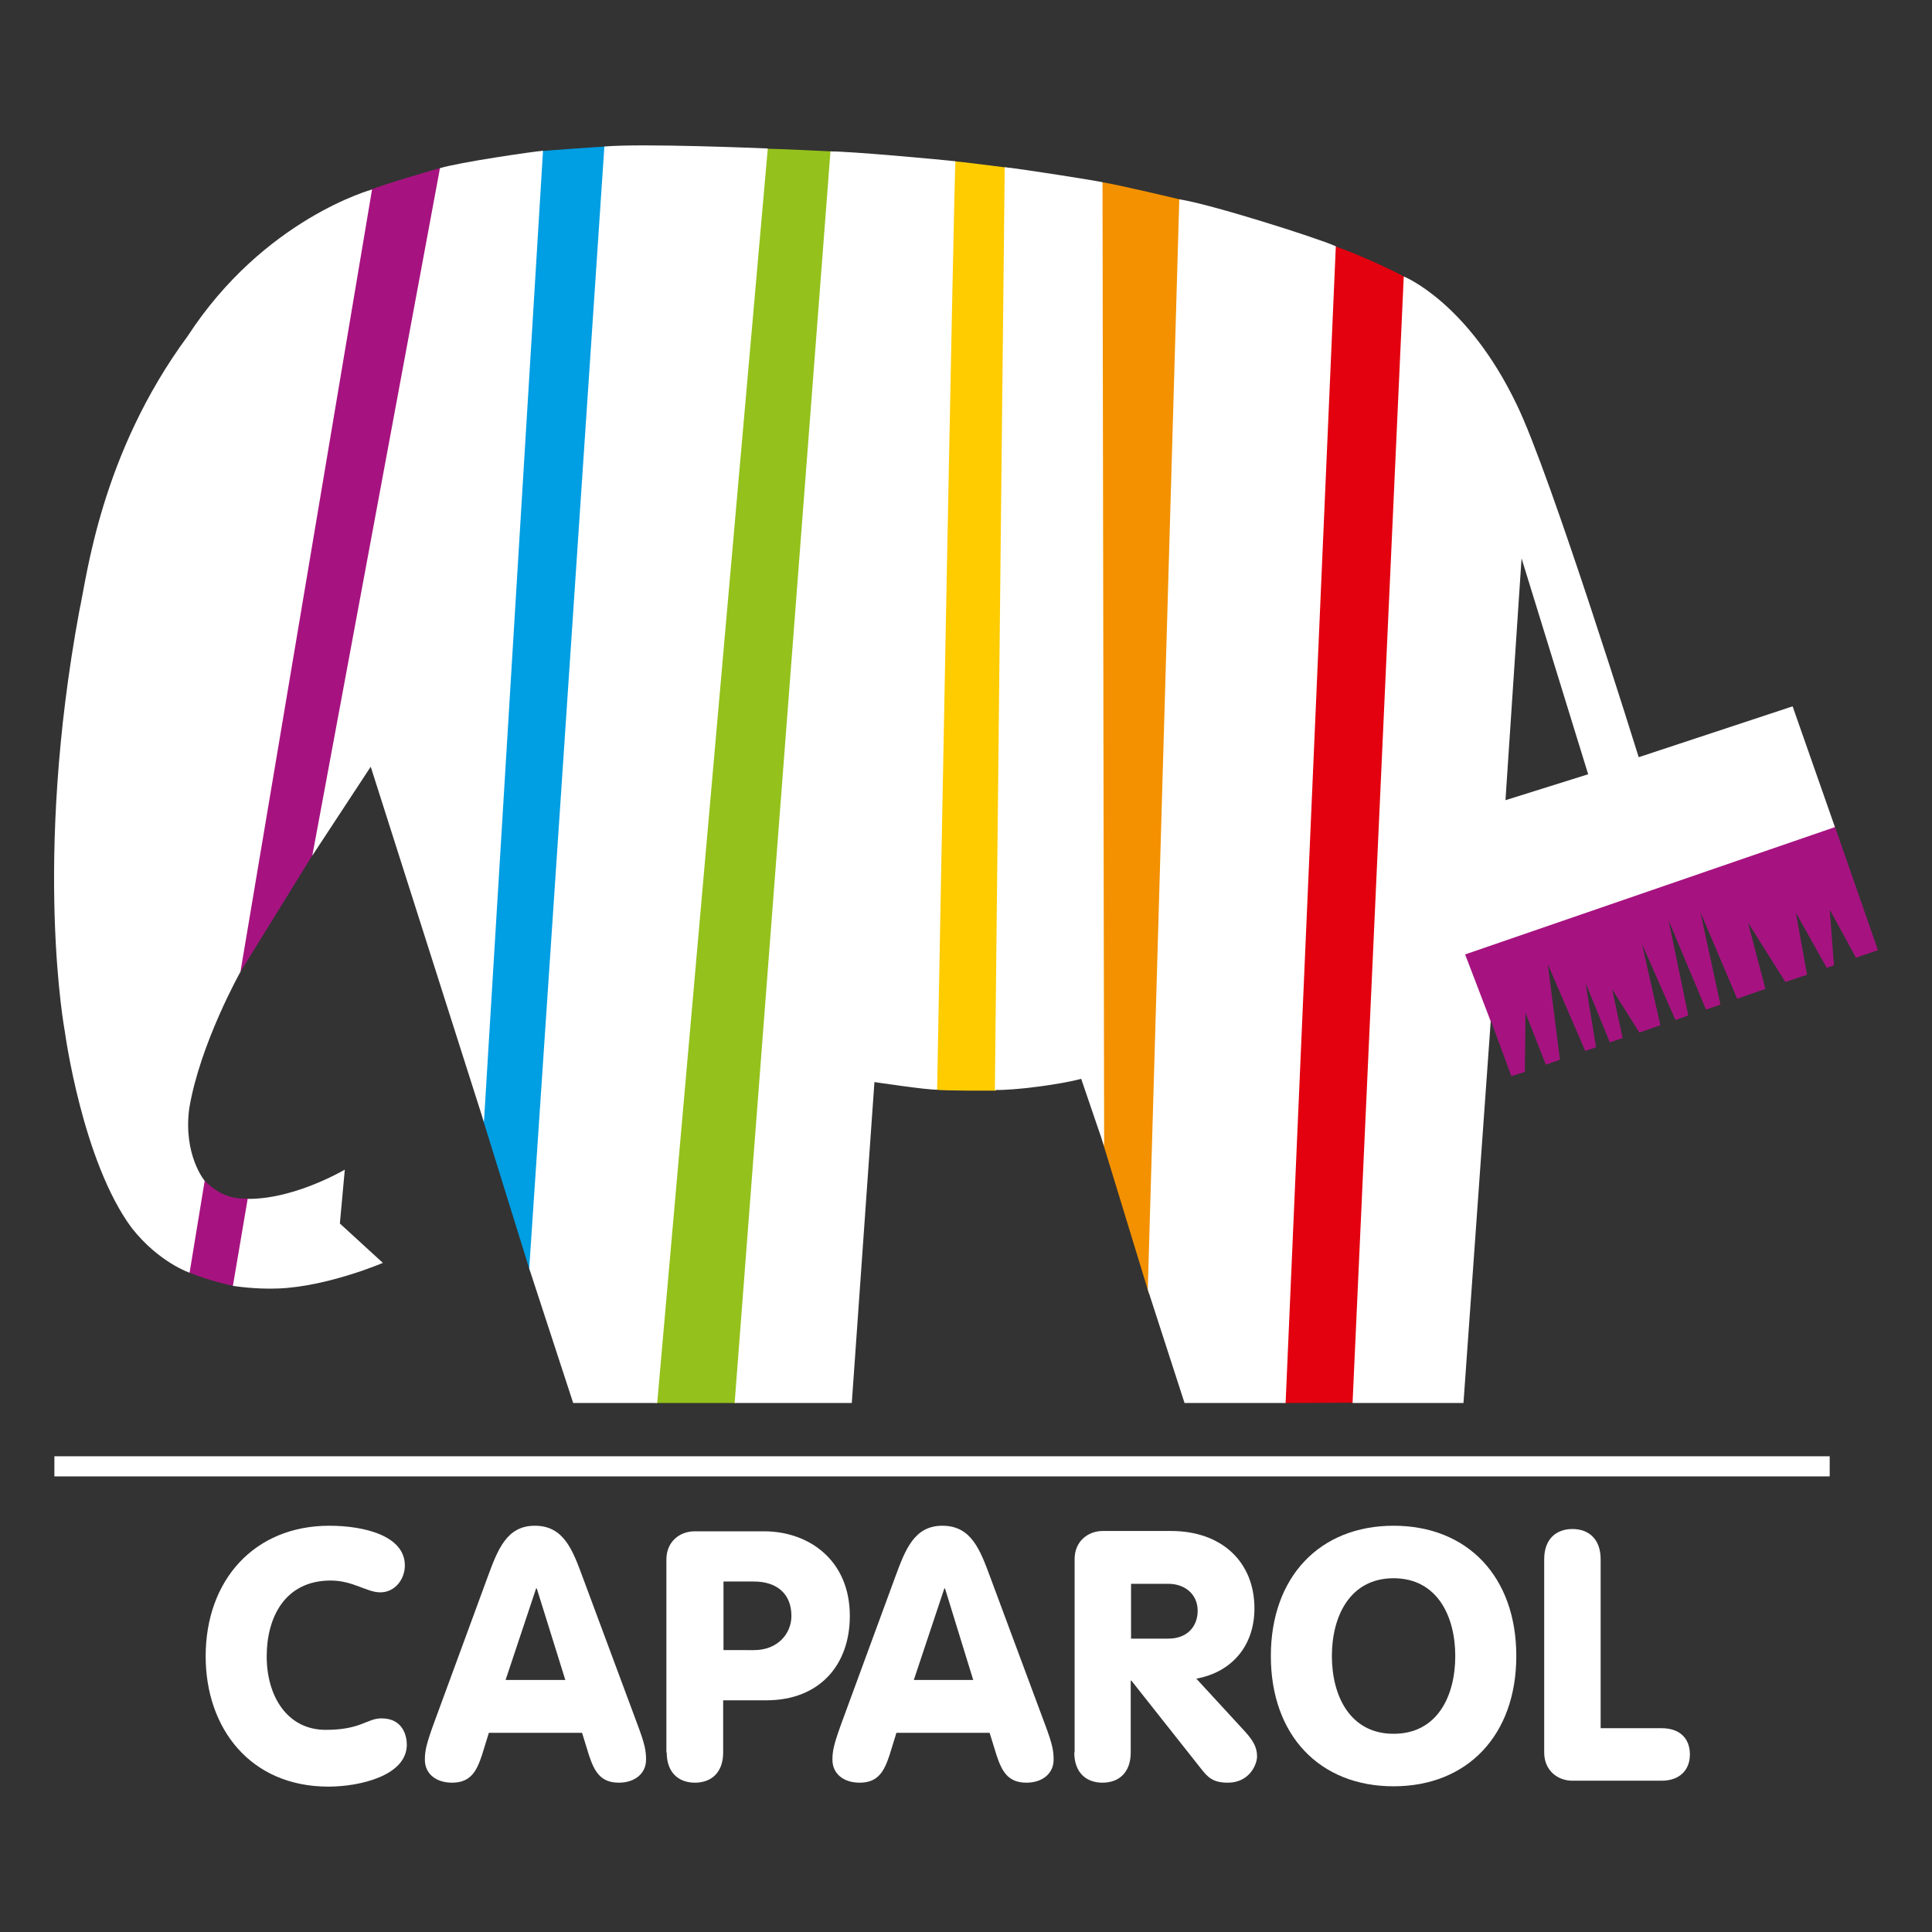 <svg xmlns="http://www.w3.org/2000/svg" xmlns:xlink="http://www.w3.org/1999/xlink" xmlns:xodm="http://www.corel.com/coreldraw/odm/2003" xml:space="preserve" width="3.583in" height="3.583in" style="shape-rendering:geometricPrecision; text-rendering:geometricPrecision; image-rendering:optimizeQuality; fill-rule:evenodd; clip-rule:evenodd" viewBox="0 0 16580.01 16580.01">
 <rect x="0" y="0" width="16580.01" height="16580.01" fill="#333333" stroke="none"/>
 <defs>
  <style type="text/css">
   <![CDATA[
    .str0 {stroke:white;stroke-width:172.58;stroke-miterlimit:2.613}
    .fil0 {fill:none}
    .fil8 {fill:none;fill-rule:nonzero}
    .fil2 {fill:#009EE3;fill-rule:nonzero}
    .fil3 {fill:#94C11C;fill-rule:nonzero}
    .fil1 {fill:#A61380;fill-rule:nonzero}
    .fil6 {fill:#E3000F;fill-rule:nonzero}
    .fil5 {fill:#F39100;fill-rule:nonzero}
    .fil4 {fill:#FFCC00;fill-rule:nonzero}
    .fil7 {fill:white;fill-rule:nonzero}
   ]]>
  </style>
 </defs>
 <g id="Layer_x0020_1">
  <polygon class="fil0" points="-0,0 16580.01,0 16580.01,16580.01 -0,16580.01 "></polygon>
  <polygon class="fil1" points="12550.77,8173.75 12784.51,8770.76 12795.77,8762.31 12970.38,9235.43 13085.83,9198.81 13091.46,8691.91 13266.08,9136.86 13387.16,9094.62 13282.96,8275.13 13604.01,9018.59 13696.95,8987.6 13606.82,8435.65 13815.2,8945.36 13925.05,8908.75 13834.93,8489.15 14068.68,8860.88 14248.9,8798.92 14091.19,8100.52 14378.45,8753.88 14488.27,8714.44 14319.3,7897.76 14640.36,8663.75 14764.26,8621.52 14592.47,7827.36 14907.89,8570.83 15150.07,8486.33 15000.81,7917.47 15321.84,8427.2 15507.71,8365.25 15411.97,7832.98 15676.68,8306.1 15738.63,8283.57 15702.04,7804.82 15927.33,8218.79 16116.01,8154.04 15741.46,7078.26 "></polygon>
  <path class="fil1" d="M1610.06 10913.85c81.66,39.42 301.32,107 399.89,121.08 0,0 121.1,-749.08 123.92,-749.08 -53.52,0 -225.29,16.9 -391.45,-168.97l-132.35 796.97z"></path>
  <path class="fil1" d="M2694.28 7317.65l1092.67 -5877.3c-50.69,11.28 -498.45,143.63 -608.29,188.7l-1129.28 6733.38 644.91 -1044.78z"></path>
  <path class="fil2" d="M4550.12 10913.85l647.71 -9656.55c-61.97,2.81 -498.45,33.79 -551.97,39.42l-504.1 8301.98 408.36 1315.15z"></path>
  <path class="fil3" d="M6315.84 12040.31l825.13 -10740.77c0,0 -506.91,-25.34 -568.86,-22.53l-949.05 10763.3 692.78 0z"></path>
  <path class="fil4" d="M8182.94 1384.03l-157.71 7966.87c67.58,11.26 467.49,8.43 523.81,8.43l84.48 -7921.8c-0.02,0 -411.16,-53.5 -450.58,-53.5z"></path>
  <path class="fil5" d="M9455.84 9778.94l-11.28 -8217.5c138,19.71 689.95,152.08 689.95,152.08l-273.16 9391.81 -405.52 -1326.39z"></path>
  <path class="fil6" d="M11621.44 12037.48l439.33 -9656.54c-109.82,-64.77 -436.5,-211.21 -611.12,-270.36l-433.68 9929.72 605.47 -2.82z"></path>
  <path class="fil7" d="M2826.63 13093.54c295.69,0 647.71,84.48 647.71,340.76 0,118.27 -84.48,230.92 -211.19,230.92 -115.47,0 -233.74,-101.39 -425.24,-101.39 -394.26,0 -549.15,318.23 -549.15,650.54 0,340.74 174.6,630.81 506.91,630.81 304.13,0 352.02,-98.56 478.74,-98.56 191.5,0 216.84,163.34 216.84,225.29 0,267.53 -405.52,360.47 -673.05,360.47 -673.07,0 -1053.25,-504.08 -1053.25,-1118 0,-653.34 416.79,-1120.83 1061.68,-1120.83z"></path>
  <path class="fil7" d="M4851.45 14417.12l-512.55 0 261.9 -785.7 5.63 0 245.02 785.7zm-1132.1 383c-61.95,171.77 -73.21,228.1 -73.21,301.32 0,121.1 95.74,197.13 233.74,197.13 160.52,0 211.19,-101.39 256.26,-236.55l59.15 -191.5 799.78 0 59.15 191.5c45.05,135.16 95.74,236.55 256.28,236.55 137.98,0 233.73,-78.86 233.73,-197.13 0,-73.23 -8.43,-129.55 -73.21,-301.32l-470.29 -1264.46c-87.31,-236.55 -163.34,-442.13 -411.16,-442.13 -242.2,0 -318.23,205.58 -405.52,442.13l-464.68 1264.46z"></path>
  <path class="fil7" d="M6208.82 13572.28l261.9 0c191.48,0 321.03,101.39 321.03,295.69 0,149.26 -115.47,292.89 -321.03,292.89l-261.9 -0.02 0 -588.57zm-487.2 1467.22c0,171.77 101.37,259.08 242.18,259.08 140.81,0 242.2,-87.31 242.2,-259.08l0 -447.78 368.92 0.02c461.86,0 718.12,-306.97 718.12,-723.76 0,-484.37 -357.65,-726.55 -735,-726.55l-597.04 -0.02c-126.73,0 -242.18,87.31 -242.18,242.2l-0.02 1655.89 2.82 0z"></path>
  <path class="fil7" d="M8351.91 14417.12l-509.73 0 261.9 -785.7 5.63 0 242.2 785.7zm-1134.91 383c-61.97,171.77 -73.23,228.1 -73.23,301.32 0,121.1 95.76,197.13 233.74,197.13 160.52,0 211.21,-101.39 256.28,-236.55l59.13 -191.5 799.79 0 59.13 191.5c45.07,135.16 95.76,236.55 256.28,236.55 137.98,0 233.74,-78.86 233.74,-197.13 0,-73.23 -8.45,-129.55 -73.23,-301.32l-470.29 -1264.46c-87.31,-236.55 -163.34,-442.13 -411.16,-442.13 -242.18,0 -318.23,205.58 -405.52,442.13l-464.66 1264.46z"></path>
  <path class="fil7" d="M9706.46 13591.99l321.05 0c137.98,0 250.63,87.31 250.63,230.92 0,135.18 -90.11,239.37 -250.63,239.37l-321.05 0 0 -470.29zm-487.2 1447.51c0,171.77 101.39,259.08 242.2,259.08 140.81,0 242.18,-87.31 242.18,-259.08l0 -616.75 5.65 0 597.02 754.73c59.13,76.03 104.19,121.1 230.92,121.1 185.87,0 250.65,-157.71 250.65,-225.29 0,-81.66 -36.61,-137.98 -101.39,-211.21l-419.62 -456.21c306.97,-56.32 498.47,-284.44 498.47,-602.65 0,-399.91 -281.63,-664.62 -715.31,-664.62l-585.74 0c-126.73,0 -242.2,87.29 -242.2,242.18l0 1658.72 -2.82 0z"></path>
  <g>
   <path class="fil7" d="M11959.38 13544.12c374.55,0 529.44,326.68 529.44,667.42 0,340.76 -152.08,667.42 -529.44,667.42 -374.53,0 -529.42,-326.66 -529.42,-667.42 0,-340.74 154.87,-667.42 529.42,-667.42l0 0zm0 -450.58c-633.63,0 -1053.23,439.33 -1053.23,1118 0,678.7 416.79,1118.02 1053.23,1118.02 633.63,0 1053.25,-439.33 1053.25,-1118.02 0,-681.5 -419.62,-1118 -1053.25,-1118z"></path>
  </g>
  <path class="fil7" d="M13251.98 13380.78c0,-171.77 101.39,-259.08 242.2,-259.08 140.81,0 242.18,87.31 242.18,259.08l0 1450.31 523.81 0c152.08,0 242.2,84.5 242.2,225.29 0,135.18 -90.11,225.31 -242.2,225.31l-765.99 0c-126.73,0 -242.18,-87.31 -242.18,-242.2l-0.02 -1658.72z"></path>
  <line class="fil8 str0" x1="466.7" y1="12583.81" x2="15702.04" y2="12583.81"></line>
  <path class="fil7" d="M2958.99 10038.03l-42.22 461.86 368.9 337.92c0,0 -473.12,202.78 -895.54,219.66 -205.56,8.45 -391.44,-22.53 -391.44,-22.53l126.73 -746.28c290.07,2.82 616.73,-129.53 833.57,-250.63z"></path>
  <path class="fil7" d="M1756.5 10133.79l-129.53 788.52c0,0 -261.9,-87.31 -495.65,-383 -425.23,-571.68 -574.49,-1684.06 -574.49,-1684.06 0,0 -275.99,-1453.12 123.9,-3613.09 64.77,-290.07 180.23,-1340.49 929.33,-2357.12 656.16,-1008.18 1582.67,-1258.81 1582.67,-1258.81l-1129.26 6713.69c0,0 -346.39,616.73 -439.33,1171.52 -53.5,399.87 132.35,622.36 132.35,622.36z"></path>
  <path class="fil7" d="M3775.67 1443.17c166.16,-50.69 805.42,-143.61 884.28,-149.26l-506.91 8335.77 -971.57 -3049.88 -501.28 763.18 1095.47 -5899.81z"></path>
  <path class="fil7" d="M5186.56 1257.3c332.31,-28.16 1323.59,14.08 1402.44,16.9l-949.04 10766.11 -720.94 0 -377.37 -1154.62 644.91 -9628.39z"></path>
  <path class="fil7" d="M7126.87 1299.54c154.89,-2.81 982.84,73.23 1072.96,84.48 -11.26,2.82 -157.71,7966.87 -157.71,7966.87 -70.4,5.63 -537.87,-64.77 -537.87,-64.77l-194.31 2754.19 -1005.38 0 822.31 -10740.77z"></path>
  <path class="fil7" d="M8622.25 1434.72c177.42,19.71 819.5,121.1 839.21,129.55l14.08 8271 -197.13 -577.33c-154.89,45.07 -574.5,101.39 -740.65,95.76l84.48 -7918.98z"></path>
  <path class="fil7" d="M10120.45 1710.7c253.45,36.61 1171.5,326.68 1343.29,402.71l-430.87 9926.89 -867.37 0 -315.4 -974.39 270.36 -9355.21z"></path>
  <path class="fil7" d="M15747.08 7097.98l-363.27 -1036.34 -1320.78 436.5c0,0 -757.53,-2435.96 -1047.6,-3027.35 -422.42,-881.46 -968.74,-1098.29 -968.74,-1098.29l-439.33 9667.81 951.86 0 233.74 -3275.17 -219.66 -574.5 3173.79 -1092.65zm-2689.41 -2306.43l571.68 1853.02 -709.68 222.49 138 -2075.51z"></path>
 </g>
</svg>